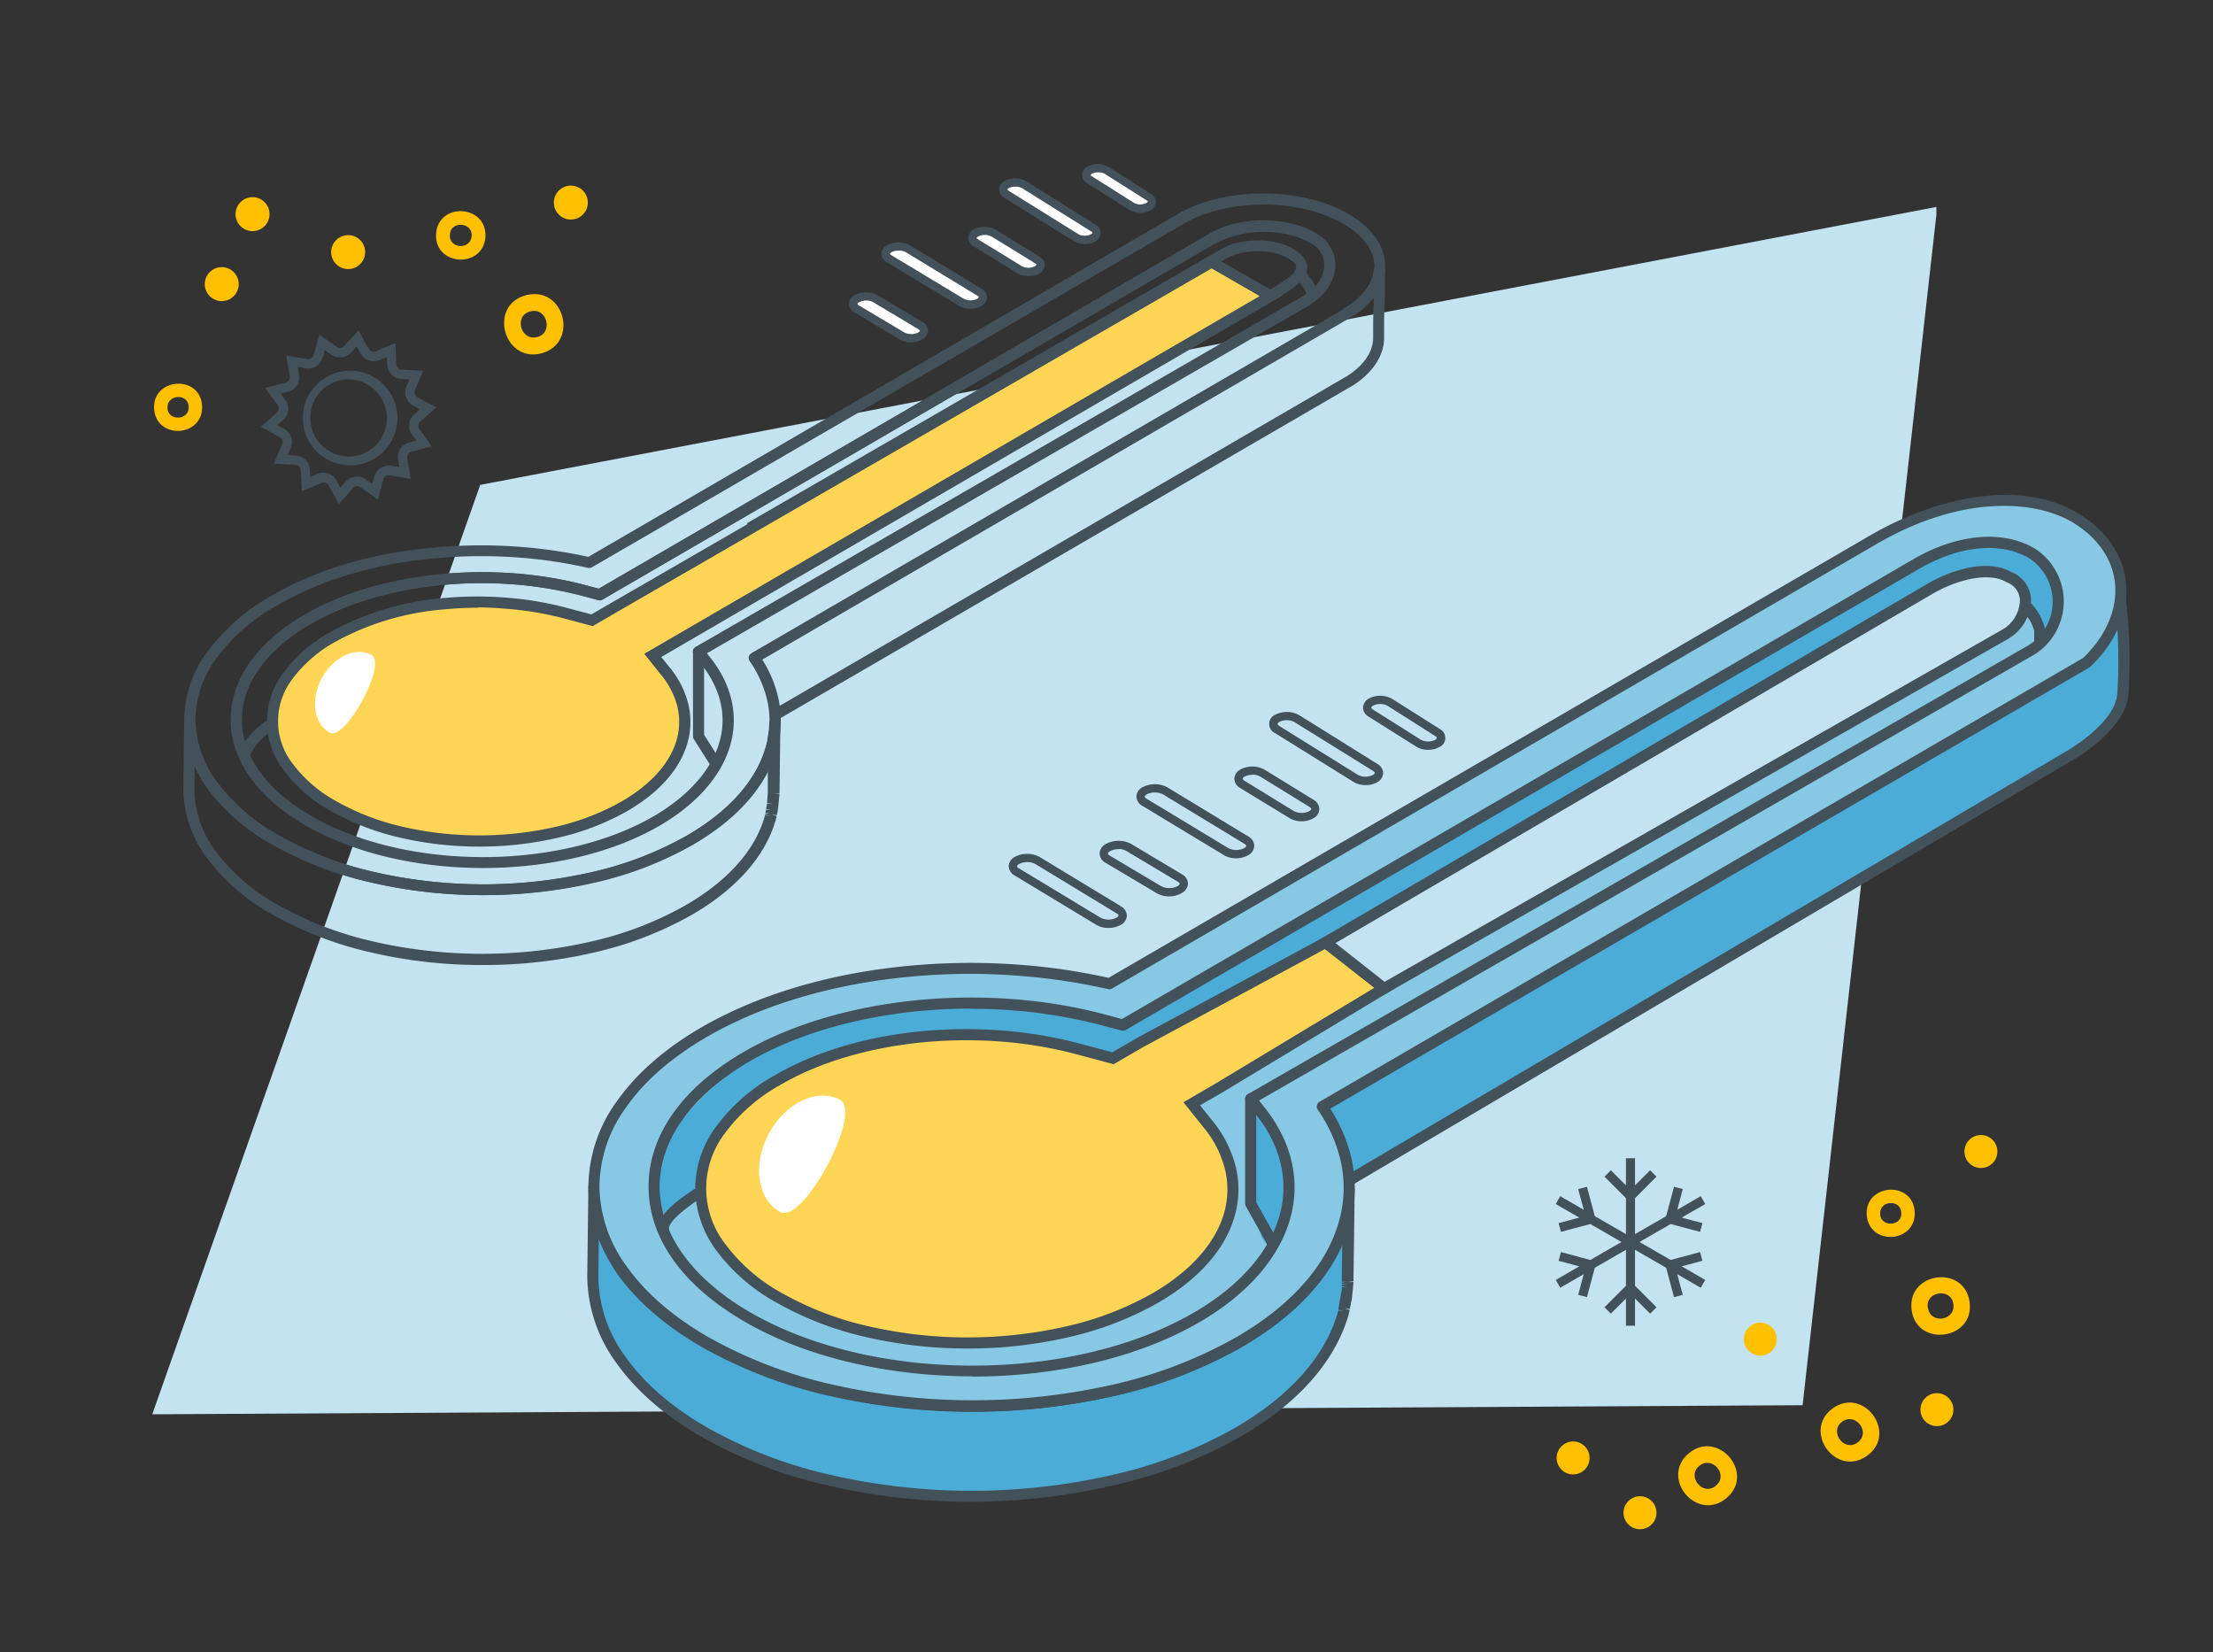 <svg xmlns="http://www.w3.org/2000/svg" viewBox="0 0 400 298.6"><rect x="0" y="0" width="400" height="298.6" fill="#333333" stroke="none"/><defs><style>.cls-1{fill:#c3e3f1;}.cls-2{fill:#ffc000;}.cls-3{fill:#42515a;}.cls-4{fill:#fff;}.cls-5{fill:#ffd555;}.cls-6{fill:#87c8e4;}.cls-7{fill:#4aacd7;}.cls-8{fill:#c3e3f2;}.cls-9{fill:none;}</style></defs><g id="Layer_1" data-name="Layer 1"><polygon class="cls-1" points="27.52 255.6 86.8 87.63 350 37.4 350 38.8 325.82 253.96 27.52 255.6"/><path class="cls-2" d="M97.86,63.86C104.72,62,102,51.58,95.1,53.35S91,65.62,97.86,63.86Zm-2-7.58c3-.83,4.24,3.9,1.22,4.64S92.85,57,95.87,56.28Z"/><path class="cls-2" d="M87.74,42.78c.29-5.82-8.56-6.31-8.92-.49S87.39,48.61,87.74,42.78Zm-6.43-.35c.11-2.56,4.12-2.33,3.94.22S81.14,45,81.31,42.43Z"/><circle class="cls-2" cx="40.08" cy="51.35" r="3.07"/><circle class="cls-2" cx="62.93" cy="45.56" r="3.07"/><circle class="cls-2" cx="45.65" cy="38.7" r="3.07"/><path class="cls-2" d="M356,235.26c-1-6.84-11.43-5.32-10.47,1.53S357,242.11,356,235.26Zm-7.55,1.1c-.48-3,4.23-3.68,4.63-.67S348.88,239.37,348.48,236.36Z"/><circle class="cls-2" cx="350.1" cy="254.76" r="2.98"/><path class="cls-2" d="M331.22,254.56c-5.53,4.14.72,12.59,6.3,8.5S336.8,250.47,331.22,254.56Zm4.54,6.13c-2.41,1.83-5.24-2-2.78-3.76S338.22,258.92,335.76,260.69Z"/><path class="cls-2" d="M305.23,262.66c-5.26,4.48,1.5,12.52,6.82,8.09S310.55,258.23,305.23,262.66Zm4.92,5.84c-2.3,2-5.36-1.66-3-3.58S312.49,266.58,310.15,268.5Z"/><path class="cls-2" d="M337.41,219.57c.41,5.67,9,5.1,8.67-.58S337.06,213.9,337.41,219.57Zm6.25-.41c.2,2.48-3.7,2.74-3.83.25S343.53,216.67,343.66,219.16Z"/><circle class="cls-2" cx="296.43" cy="273.39" r="2.98"/><circle class="cls-2" cx="284.34" cy="263.49" r="2.98"/><circle class="cls-2" cx="318.18" cy="242.02" r="2.98"/><path class="cls-2" d="M27.85,73.9c.41,5.67,9,5.09,8.67-.58S27.5,68.23,27.85,73.9Zm6.25-.42c.2,2.48-3.7,2.74-3.83.26S34,71,34.1,73.48Z"/><circle class="cls-2" cx="103.18" cy="36.61" r="3.07"/><circle class="cls-2" cx="358.05" cy="208.11" r="2.98"/></g><g id="Layer_2" data-name="Layer 2"><path class="cls-3" d="M129,138.4a1,1,0,0,1-.84-.47l-2.74-4.33a1,1,0,0,1-.16-.53V117.79a1,1,0,0,1,2,0v15l2.58,4.08a1,1,0,0,1-.31,1.38A.94.94,0,0,1,129,138.4Z"/><path class="cls-3" d="M237.28,54.34a1,1,0,0,1-1-.83A6.28,6.28,0,0,0,235,51.19a9,9,0,0,1-.9-1.34,1,1,0,1,1,1.78-.9,7.66,7.66,0,0,0,.72,1,7.72,7.72,0,0,1,1.66,3.19,1,1,0,0,1-.82,1.15Z"/><path class="cls-3" d="M44.1,137.44h0a1,1,0,0,1-.91-.6c-4.06-9.26.52-19.14,11.94-25.78,13.3-7.72,33.73-9.85,50.84-5.28l2.26.61L218.9,42.07a1.14,1.14,0,0,1,.47-.13c6-3.07,14-2.38,18.37.13a1,1,0,0,1-1,1.73c-3.89-2.24-11.44-2.83-16.85.13a1,1,0,0,1-.4.12L108.88,108.33a1,1,0,0,1-.76.1l-2.67-.72c-16.63-4.44-36.45-2.39-49.31,5.08-9.8,5.69-14.09,13.51-11.84,21.26a14.07,14.07,0,0,1,3.8-3.74A1,1,0,0,1,49.21,132,11.67,11.67,0,0,0,45,136.84,1,1,0,0,1,44.1,137.44Z"/><line class="cls-4" x1="206.07" y1="36.46" x2="198.47" y2="31.66"/><rect class="cls-3" x="201.52" y="29.56" width="1.5" height="8.99" transform="translate(65.41 186.84) rotate(-57.7)"/><path class="cls-4" d="M207.52,37.38a3.18,3.18,0,0,1-3-.06l-7.62-4.81a1,1,0,0,1,.06-1.78,3.24,3.24,0,0,1,3,.08l7.58,4.8A1,1,0,0,1,207.52,37.38Z"/><path class="cls-3" d="M206.1,38.46a3.73,3.73,0,0,1-1.95-.51l-7.62-4.81a1.78,1.78,0,0,1-.94-1.55,1.83,1.83,0,0,1,1-1.52,4,4,0,0,1,3.77.1L208,35a1.81,1.81,0,0,1,.93,1.54,1.84,1.84,0,0,1-1,1.51h0A3.67,3.67,0,0,1,206.1,38.46Zm-7.69-7.31a2.2,2.2,0,0,0-1,.23c-.22.13-.27.23-.27.25s0,.12.24.24L205,36.68a2.44,2.44,0,0,0,2.2,0h0c.21-.12.26-.23.26-.25s0-.11-.24-.24l-7.57-4.8A2.36,2.36,0,0,0,198.41,31.15Z"/><line class="cls-4" x1="196.09" y1="42.09" x2="183.54" y2="34.27"/><rect class="cls-3" x="189.07" y="30.78" width="1.5" height="14.8" transform="translate(57.01 179.07) rotate(-58.06)"/><path class="cls-4" d="M197.57,43a3.28,3.28,0,0,1-3-.05L182,35.14c-.84-.52-.8-1.33.08-1.81a3.37,3.37,0,0,1,3.09.07l12.52,7.82C198.45,41.73,198.43,42.53,197.57,43Z"/><path class="cls-3" d="M196.1,44.11a3.82,3.82,0,0,1-1.95-.5l-12.6-7.84a1.7,1.7,0,0,1,.12-3.1,4.13,4.13,0,0,1,3.85.1L198,40.59a1.8,1.8,0,0,1,.94,1.55,1.85,1.85,0,0,1-1,1.53h0A3.74,3.74,0,0,1,196.1,44.11ZM183.5,33.74a2.42,2.42,0,0,0-1.11.24.62.62,0,0,0-.3.27s0,.12.26.25l12.59,7.83a2.5,2.5,0,0,0,2.26,0h0c.23-.12.28-.24.28-.26s0-.13-.24-.24L184.72,34A2.37,2.37,0,0,0,183.5,33.74Z"/><line class="cls-4" x1="185.89" y1="47.86" x2="177.99" y2="43.01"/><rect class="cls-3" x="181.19" y="40.8" width="1.5" height="9.27" transform="translate(47.99 176.67) rotate(-58.43)"/><path class="cls-4" d="M187.4,48.79a3.36,3.36,0,0,1-3.1,0l-7.92-4.85c-.84-.52-.81-1.34.08-1.83a3.44,3.44,0,0,1,3.14,0L187.47,47C188.3,47.48,188.27,48.29,187.4,48.79Z"/><path class="cls-3" d="M185.88,49.89a3.75,3.75,0,0,1-2-.5L176,44.54A1.84,1.84,0,0,1,175,43a1.89,1.89,0,0,1,1.08-1.56,4.21,4.21,0,0,1,3.89.07l7.87,4.85a1.81,1.81,0,0,1,1,1.55,1.87,1.87,0,0,1-1,1.56h0A4,4,0,0,1,185.88,49.89ZM178,42.46a2.51,2.51,0,0,0-1.16.26c-.25.14-.31.26-.31.29s0,.12.26.25l7.92,4.85a2.58,2.58,0,0,0,2.33,0h0c.24-.13.29-.25.29-.28s0-.12-.24-.25l-7.88-4.84A2.31,2.31,0,0,0,178,42.46Z"/><line class="cls-4" x1="175.45" y1="53.76" x2="162.39" y2="45.86"/><rect class="cls-3" x="168.17" y="42.18" width="1.5" height="15.26" transform="matrix(0.52, -0.86, 0.86, 0.52, 38.83, 168.51)"/><path class="cls-4" d="M177,54.69a3.42,3.42,0,0,1-3.16,0l-13.09-7.9c-.87-.53-.83-1.36.09-1.86a3.54,3.54,0,0,1,3.23,0l13,7.89C177.91,53.36,177.88,54.18,177,54.69Z"/><path class="cls-3" d="M175.41,55.81a3.9,3.9,0,0,1-2-.49l-13.09-7.91a1.84,1.84,0,0,1-1-1.58,1.91,1.91,0,0,1,1.11-1.58,4.33,4.33,0,0,1,4,.06l13,7.89a1.82,1.82,0,0,1,1,1.56,1.89,1.89,0,0,1-1.08,1.58h0A4,4,0,0,1,175.41,55.81Zm-13-10.52a2.64,2.64,0,0,0-1.22.27c-.26.15-.33.28-.33.31s.07.13.27.26L174.21,54a2.7,2.7,0,0,0,2.4,0h0c.24-.14.32-.27.32-.3s-.05-.13-.25-.25l-13-7.9A2.5,2.5,0,0,0,162.4,45.29Z"/><line class="cls-4" x1="164.75" y1="59.8" x2="156.54" y2="54.9"/><rect class="cls-3" x="159.9" y="52.57" width="1.5" height="9.56" transform="translate(29.12 165.96) rotate(-59.2)"/><path class="cls-4" d="M166.32,60.73a3.57,3.57,0,0,1-3.23,0l-8.24-4.9c-.88-.53-.83-1.37.1-1.89a3.65,3.65,0,0,1,3.27,0l8.19,4.89C167.27,59.38,167.23,60.21,166.32,60.73Z"/><path class="cls-3" d="M164.68,61.87a3.87,3.87,0,0,1-2-.49l-8.24-4.9a1.84,1.84,0,0,1-1-1.57,1.92,1.92,0,0,1,1.12-1.61,4.39,4.39,0,0,1,4,0l8.18,4.89a1.81,1.81,0,0,1,1,1.56,1.91,1.91,0,0,1-1.09,1.61h0A4.18,4.18,0,0,1,164.68,61.87Zm-8.09-7.55a2.77,2.77,0,0,0-1.28.29c-.28.15-.34.29-.34.32s.05.13.27.26l8.23,4.9a2.81,2.81,0,0,0,2.48,0h0c.28-.15.33-.29.33-.32s-.06-.14-.25-.25l-8.19-4.9A2.59,2.59,0,0,0,156.59,54.32Z"/><path class="cls-3" d="M136,96.3l-1-1.73,85.84-49.63c3.35-1.94,9.39-2,12.68-.11,2.52,1.45,3.32,3.13,2.37,5s-5.48,4.36-6.38,4.84l-.95-1.76c2-1.09,5.08-3,5.55-4s0-1.47-1.57-2.37c-2.73-1.57-7.92-1.52-10.69.09Z"/><path class="cls-3" d="M140.94,129.86l-1-1.73L242.75,68.39c.94-.5,5.45-3.11,5.45-7.42,0-2.46,0-4,.07-5.62q0-.75,0-1.59a15.83,15.83,0,0,1-4.54,3.81l-1-1.73c3.46-2,5.45-4.62,5.6-7.36l2,.06c0,3.27,0,5.14-.08,6.85s-.07,3.14-.07,5.58c0,5.45-5.39,8.6-6.47,9.17Z"/><rect class="cls-3" x="127.92" y="87.03" width="123.71" height="1.5" transform="translate(-18.41 107.27) rotate(-30.17)"/><path class="cls-3" d="M87.19,174.4a87.91,87.91,0,0,1-20.13-2.27,65.58,65.58,0,0,1-17.8-6.84,37,37,0,0,1-12-10.42,21,21,0,0,1-4.12-12.09v-.16L33.3,130l2,0v.15a19.1,19.1,0,0,0,3.76,11,35,35,0,0,0,11.35,9.84,63.42,63.42,0,0,0,17.26,6.62,88.25,88.25,0,0,0,39.34,0,62.74,62.74,0,0,0,17.18-6.62c7.55-4.38,12.45-9.89,14.19-15.92l.08-.32.54.08v-.05l-.51-.13.14-.57.38,0V134l-.35-.07.32-2,.08-1.59,2,0-.16,12.63c0,.13,0,.28,0,.43l-1,.09,1,0-.28,2.7c0,.17-.06.29-.08.42l0,.11-.14.61-1-.1,1,.24-.19.72c-1.88,6.55-7.1,12.46-15.1,17.11a65.09,65.09,0,0,1-17.73,6.84A87.88,87.88,0,0,1,87.19,174.4Zm-52-36-.05,4.35a19,19,0,0,0,3.75,10.95,35.14,35.14,0,0,0,11.36,9.84,63.49,63.49,0,0,0,17.26,6.62,88.21,88.21,0,0,0,39.33,0A62.49,62.49,0,0,0,124,163.56c7.55-4.39,12.46-9.89,14.19-15.92l.09-.33,1,.15-1-.25.06-.23,1,.11-1-.22.12-.51,1,.06-1-.18.07-.37.11-.66h1l-1-.12.14-1.78c0-.13,0-.26,0-.39l0-3.86c-2.52,5.15-7.21,9.8-13.76,13.6a64.65,64.65,0,0,1-17.73,6.84,90.3,90.3,0,0,1-40.24,0,65.45,65.45,0,0,1-17.81-6.84,37.17,37.17,0,0,1-12-10.42A24.86,24.86,0,0,1,35.2,138.42Z"/><path class="cls-3" d="M87.35,161.77a88.47,88.47,0,0,1-20.13-2.27,65.45,65.45,0,0,1-17.81-6.84,37.17,37.17,0,0,1-12-10.42,21,21,0,0,1-4.12-12.09,20.79,20.79,0,0,1,4-12.1,36.51,36.51,0,0,1,11.88-10.43C57.07,103,67.05,100,78,99a91.36,91.36,0,0,1,16-.17,87.93,87.93,0,0,1,12.34,1.81l106.62-62c8.45-4.9,22.23-4.91,30.72,0,4.32,2.49,6.7,5.86,6.7,9.5s-2.34,7-6.6,9.44l-106,61.63a21.94,21.94,0,0,1,2.85,6.72,19.09,19.09,0,0,1-.26,9.64c-1.88,6.54-7.1,12.45-15.11,17.1a64.7,64.7,0,0,1-17.72,6.84A88.31,88.31,0,0,1,87.35,161.77ZM87,100.51c-2.94,0-5.88.15-8.8.43-10.69,1-20.39,4-28,8.41a34.63,34.63,0,0,0-11.24,9.84,18.81,18.81,0,0,0-3.63,10.95,19.1,19.1,0,0,0,3.76,11,35,35,0,0,0,11.35,9.84,63.42,63.42,0,0,0,17.26,6.62,88.25,88.25,0,0,0,39.34,0,62.74,62.74,0,0,0,17.18-6.62c7.55-4.38,12.45-9.89,14.19-15.92a17,17,0,0,0,.23-8.64,20.51,20.51,0,0,0-3.14-6.94,1,1,0,0,1,.32-1.43l107-62.16c3.62-2.1,5.62-4.84,5.61-7.71s-2-5.65-5.7-7.77c-7.94-4.59-20.82-4.58-28.71,0L107,102.52a1,1,0,0,1-.73.11,84.56,84.56,0,0,0-12.43-1.86C91.57,100.6,89.29,100.51,87,100.51Zm.31,56.36c-11.57,0-23.16-2.55-32-7.65s-13.6-11.86-13.61-19.14,4.75-14,13.4-19c13.3-7.72,33.73-9.85,50.84-5.28l2.26.61L218.9,42.07c5.18-3,13.63-3,18.84,0a6.6,6.6,0,0,1,3.63,5.78c0,2.82-1.86,5.66-4.87,7.41h0L127.77,118.07l.51.64c3.59,4.47,5,9.46,4.08,14.43-1.14,6.11-5.8,11.82-13.13,16.08C110.45,154.32,98.9,156.87,87.33,156.87Zm-.21-51.48c-11.41,0-22.65,2.56-31,7.4-8,4.66-12.41,10.79-12.4,17.29s4.49,12.72,12.61,17.41c17.12,9.88,44.88,9.88,61.89,0,6.81-4,11.13-9.19,12.16-14.72.82-4.38-.45-8.81-3.67-12.81l-1.24-1.54a1,1,0,0,1-.2-.82,1,1,0,0,1,.48-.68L235.5,53.53c2.39-1.39,3.87-3.56,3.87-5.68a4.62,4.62,0,0,0-2.63-4c-4.66-2.7-12.21-2.69-16.83,0l-111,64.53a1,1,0,0,1-.76.1l-2.67-.72A71.79,71.79,0,0,0,87.12,105.39ZM236,54.4h0Z"/><path class="cls-5" d="M229.68,53.5,121.84,116.23,118,118.46l2.29,2.85a15.6,15.6,0,0,1,3.14,6.24,12.71,12.71,0,0,1-.17,6.45c-1.27,4.42-4.84,8.44-10.32,11.63a44.89,44.89,0,0,1-12.3,4.74,63,63,0,0,1-28,0,45.36,45.36,0,0,1-12.35-4.74A25.42,25.42,0,0,1,52,138.49a14.14,14.14,0,0,1-2.77-8.12,14,14,0,0,1,2.68-8.13,25.07,25.07,0,0,1,8.15-7.13,49.82,49.82,0,0,1,20-6A64.74,64.74,0,0,1,91.27,109a59,59,0,0,1,10.78,1.8l4.93,1.32,3.83-2.23L219,47.4Z"/><path class="cls-3" d="M86.64,153a62.9,62.9,0,0,1-14.26-1.6,46.77,46.77,0,0,1-12.62-4.85,26.36,26.36,0,0,1-8.54-7.43,14.46,14.46,0,0,1-.1-17.4,26.08,26.08,0,0,1,8.47-7.43A50.75,50.75,0,0,1,80,108.1,65.71,65.71,0,0,1,91.35,108a60.14,60.14,0,0,1,11,1.83l4.53,1.21,3.46-2L219,46.24l12.68,7.25L119.52,118.74l1.57,1.94a16.74,16.74,0,0,1,3.34,6.64,13.81,13.81,0,0,1-.19,7c-1.34,4.67-5.07,8.89-10.78,12.21a45.78,45.78,0,0,1-12.57,4.86A62.62,62.62,0,0,1,86.64,153Zm-.24-43.17c-2.06,0-4.12.11-6.17.31A48.73,48.73,0,0,0,60.59,116a24.2,24.2,0,0,0-7.83,6.84,12.49,12.49,0,0,0,.09,15.11,24.42,24.42,0,0,0,7.91,6.84,44.56,44.56,0,0,0,12.08,4.64,62.16,62.16,0,0,0,27.59,0,44,44,0,0,0,12-4.63c5.25-3.06,8.66-6.88,9.86-11.05a11.77,11.77,0,0,0,.16-6,14.75,14.75,0,0,0-3-5.84l-3-3.75L227.68,53.51l-8.68-5L111.31,110.73l-4.18,2.43-5.34-1.43A58,58,0,0,0,91.2,110C89.6,109.85,88,109.78,86.4,109.78Z"/><path class="cls-6" d="M374.3,109.76c-14.23-44.58-135.67,64.82-168,71.9-17,6.83-48.41-13.24-59.87,4.48-8.9-.4-18.7,1.14-21.26,10.83-35.08,31.33,18.12,46.64,43.47,53.08,22.12,3.39,46-6.51,62.64-20.73,14.23-12.68-7.47-30,10.84-37.88A763.6,763.6,0,0,1,319.5,146C338.82,138,364.58,127.21,374.3,109.76Z"/><path class="cls-7" d="M360,98.28c-9.45-.5-16.25,6.25-24.34,10.54q-28.22,14.94-55.89,30.88c-18.54,10.67-36.72,21.92-55.07,32.91-8.28,5-17.25,9.9-27.1,10.53S178,181,168,181.74c-10.41.8-20.94,3.31-30.17,8.3-9.57,5.18-16,13.67-22.5,22.14-3.9,5.11,4.78,10.1,8.64,5,5.25-6.87,10.52-13.81,18.18-18.14s16.4-6.51,25-7.28c9.16-.83,17.86,1.08,26.95,1.37,8.16.25,16-2,23.35-5.33,16.27-7.28,31.2-18.24,46.51-27.31q24.56-14.56,49.55-28.35,13.56-7.48,27.23-14.74c4.73-2.51,9.48-5.15,14.71-6.47,2.44-.61,12.94-2,12.61,2.42-.47,6.42,8.31,6.33,8.78-.06C377.38,105.15,367.15,98.66,360,98.28Z"/><path class="cls-7" d="M237.39,220a41.8,41.8,0,0,1-1.19-16.47c.35-2.7-2.54-5-5-5-3,0-4.66,2.33-5,5a49.25,49.25,0,0,0,1.55,19.13C229.41,228.86,239.06,226.23,237.39,220Z"/><line class="cls-8" x1="258.1" y1="133.34" x2="249.51" y2="127.91"/><rect class="cls-3" x="253.05" y="125.54" width="1.5" height="10.16" transform="translate(7.76 275.34) rotate(-57.7)"/><path class="cls-8" d="M259.74,134.38a3.61,3.61,0,0,1-3.35-.07l-8.62-5.44a1.07,1.07,0,0,1,.07-2,3.68,3.68,0,0,1,3.4.09l8.56,5.43A1.07,1.07,0,0,1,259.74,134.38Z"/><path class="cls-3" d="M258.13,135.51a4,4,0,0,1-2.14-.57l-8.62-5.43a1.94,1.94,0,0,1-1-1.68,2,2,0,0,1,1.13-1.63,4.44,4.44,0,0,1,4.16.12l8.57,5.42a1.81,1.81,0,0,1-.1,3.29h0A4.06,4.06,0,0,1,258.13,135.51Zm-8.68-8.27a2.55,2.55,0,0,0-1.24.28c-.25.13-.36.27-.36.35s.1.23.32.37l8.62,5.43a2.86,2.86,0,0,0,2.58.06h0c.23-.14.34-.28.34-.36s-.09-.22-.31-.36l-8.56-5.43A2.7,2.7,0,0,0,249.45,127.24Z"/><line class="cls-8" x1="246.83" y1="139.71" x2="232.63" y2="130.86"/><rect class="cls-3" x="238.98" y="126.92" width="1.5" height="16.73" transform="translate(-1.89 267.16) rotate(-58.06)"/><path class="cls-8" d="M248.5,140.75a3.71,3.71,0,0,1-3.43-.05l-14.23-8.86c-1-.59-.91-1.5.09-2a3.77,3.77,0,0,1,3.49.08l14.15,8.84A1.08,1.08,0,0,1,248.5,140.75Z"/><path class="cls-3" d="M246.84,141.89a4.19,4.19,0,0,1-2.16-.56l-14.24-8.85a1.82,1.82,0,0,1,.13-3.34,4.59,4.59,0,0,1,4.25.1L249,138.09a1.93,1.93,0,0,1,1,1.66,2,2,0,0,1-1.12,1.65A4.18,4.18,0,0,1,246.84,141.89Zm-14.25-11.73a2.8,2.8,0,0,0-1.3.29c-.26.14-.38.3-.38.38s.09.23.33.38l14.23,8.85a3,3,0,0,0,2.66,0h0c.25-.14.36-.29.36-.38s-.09-.22-.32-.36L234,130.52A2.71,2.71,0,0,0,232.59,130.16Z"/><line class="cls-8" x1="235.29" y1="146.22" x2="226.37" y2="140.74"/><rect class="cls-3" x="230.08" y="138.24" width="1.5" height="10.48" transform="translate(-12.25 265.06) rotate(-58.44)"/><path class="cls-8" d="M237,147.27a3.82,3.82,0,0,1-3.5,0l-8.95-5.49c-1-.59-.92-1.52.09-2.07a3.88,3.88,0,0,1,3.54,0l8.9,5.48C238,145.79,238,146.71,237,147.27Z"/><path class="cls-3" d="M235.28,148.43a4.2,4.2,0,0,1-2.17-.56l-9-5.48a2,2,0,0,1-1-1.69,2,2,0,0,1,1.17-1.68,4.61,4.61,0,0,1,4.29.08l8.9,5.47a2,2,0,0,1,1,1.67,2,2,0,0,1-1.14,1.68h0A4.31,4.31,0,0,1,235.28,148.43Zm-8.92-8.4a3,3,0,0,0-1.36.3c-.27.15-.39.32-.39.41s.1.23.33.37l8.95,5.49a3.1,3.1,0,0,0,2.74,0c.26-.15.38-.31.38-.4s-.1-.23-.32-.37l-8.9-5.48A2.8,2.8,0,0,0,226.36,140Z"/><line class="cls-8" x1="223.49" y1="152.89" x2="208.73" y2="143.96"/><rect class="cls-3" x="215.36" y="139.8" width="1.5" height="17.25" transform="matrix(0.52, -0.86, 0.86, 0.52, -22.78, 256.43)"/><path class="cls-8" d="M225.23,153.94a3.93,3.93,0,0,1-3.58,0L206.85,145c-1-.59-.93-1.54.11-2.11a4.08,4.08,0,0,1,3.65.05l14.71,8.93C226.27,152.44,226.23,153.37,225.23,153.94Z"/><path class="cls-3" d="M223.44,155.12a4.36,4.36,0,0,1-2.18-.55l-14.79-8.94a2,2,0,0,1-1.07-1.7,2,2,0,0,1,1.2-1.7,4.81,4.81,0,0,1,4.4.06l14.71,8.93a2,2,0,0,1,1,1.67,2.08,2.08,0,0,1-1.16,1.71h0A4.57,4.57,0,0,1,223.44,155.12Zm-14.69-11.9a3.11,3.11,0,0,0-1.43.32c-.29.16-.42.33-.42.43s.1.23.34.38l14.8,8.94a3.21,3.21,0,0,0,2.82,0h0c.27-.16.4-.32.4-.42s-.1-.23-.33-.37l-14.71-8.93A3,3,0,0,0,208.75,143.22Z"/><line class="cls-8" x1="200.41" y1="165.48" x2="185.66" y2="156.55"/><rect class="cls-3" x="192.28" y="152.39" width="1.5" height="17.25" transform="translate(-44.67 242.77) rotate(-58.81)"/><path class="cls-8" d="M202.15,166.53a3.88,3.88,0,0,1-3.57,0l-14.8-8.93c-1-.6-.94-1.54.1-2.11a4,4,0,0,1,3.65.05l14.71,8.92C203.2,165,203.16,166,202.15,166.53Z"/><path class="cls-3" d="M200.36,167.7a4.29,4.29,0,0,1-2.17-.54l-14.8-8.94a2,2,0,0,1-1.07-1.7,2.06,2.06,0,0,1,1.2-1.71,4.81,4.81,0,0,1,4.4.07l14.71,8.92a2,2,0,0,1,1.05,1.68,2,2,0,0,1-1.16,1.7h0A4.42,4.42,0,0,1,200.36,167.7Zm-14.69-11.89a3.11,3.11,0,0,0-1.43.32c-.29.16-.42.33-.42.43s.1.23.34.37l14.8,8.94a3.21,3.21,0,0,0,2.82,0h0c.27-.16.4-.33.4-.43s-.1-.22-.33-.36l-14.71-8.93A3,3,0,0,0,185.67,155.81Z"/><line class="cls-8" x1="211.4" y1="159.72" x2="202.12" y2="154.18"/><rect class="cls-3" x="206.01" y="151.55" width="1.5" height="10.81" transform="translate(-33.93 254.17) rotate(-59.2)"/><path class="cls-8" d="M213.17,160.77a4,4,0,0,1-3.65,0l-9.31-5.54c-1-.59-.94-1.55.11-2.13a4.12,4.12,0,0,1,3.7,0l9.25,5.53C214.25,159.24,214.21,160.19,213.17,160.77Z"/><path class="cls-3" d="M211.32,162a4.32,4.32,0,0,1-2.18-.54l-9.31-5.53a2,2,0,0,1-1.08-1.7,2.09,2.09,0,0,1,1.21-1.74,4.88,4.88,0,0,1,4.45,0l9.25,5.53a2,2,0,0,1,1.07,1.67,2.1,2.1,0,0,1-1.19,1.74h0A4.64,4.64,0,0,1,211.32,162Zm-9.15-8.53a3.15,3.15,0,0,0-1.49.34c-.29.16-.43.35-.43.45s.1.23.35.38l9.31,5.53a3.26,3.26,0,0,0,2.89,0h0c.29-.16.43-.34.43-.44s-.11-.24-.34-.38l-9.25-5.53A3.07,3.07,0,0,0,202.17,153.43Z"/><path class="cls-1" d="M366.94,112.09a3.9,3.9,0,0,0,.29-.28A3.9,3.9,0,0,1,366.94,112.09Z"/><path class="cls-3" d="M367.6,112.84l-1.32-1.5.16-.15.08-.09,1.42,1.42C367.78,112.67,367.7,112.76,367.6,112.84Z"/><path class="cls-1" d="M367.72,111.25a2.09,2.09,0,0,1-.23.29A2.09,2.09,0,0,0,367.72,111.25Z"/><path class="cls-3" d="M368.24,112.2l-1.49-1.32.12-.16.06-.08.79.61.74.68A2,2,0,0,1,368.24,112.2Z"/><path class="cls-3" d="M231.29,227.87h-.12a1,1,0,0,1-.75-.5L225.19,218a1,1,0,0,1-.13-.49V198.61a1,1,0,0,1,1.78-.62l1.59,2c7.43,9.24,12.82,17.69,3.59,27.57A1,1,0,0,1,231.29,227.87Zm-4.23-10.58,4.42,7.86c6.27-7.48,3.53-13.75-4.42-23.69Z"/><path class="cls-7" d="M239,200l-.21,16.31L374,136.66s9.44-5.25,9.76-11.39A93.35,93.35,0,0,0,383,106.4"/><path class="cls-3" d="M238.8,217.31a1,1,0,0,1-.5-.14,1,1,0,0,1-.5-.88L238,200a1,1,0,0,1,1-1h0a1,1,0,0,1,1,1l-.18,14.52L373.44,135.8c.11-.07,9-5.07,9.27-10.58a92.89,92.89,0,0,0-.7-18.7,1,1,0,0,1,2-.25,94.28,94.28,0,0,1,.72,19c-.34,6.62-9.87,12-10.27,12.21L239.31,217.17A1,1,0,0,1,238.8,217.31Z"/><path class="cls-7" d="M243.86,214.75v.69c0,.11,0,.2,0,.3a.81.81,0,0,1,0,.16c0,.12,0,.24,0,.36v.09l0,.45v.12c0,.12,0,.23,0,.33s0,.12,0,.17,0,.19,0,.3l0,.16c0,.1,0,.2,0,.31l0,.14-.06.4v.05l-.09.45a.68.68,0,0,0,0,.14,3,3,0,0,0-.07.32,1.24,1.24,0,0,1,0,.16c0,.09,0,.19-.07.29a.75.75,0,0,1,0,.16c0,.1,0,.21-.07.31a1,1,0,0,0,0,.14l-.12.45c-2.33,8.11-8.87,15.48-18.91,21.32a82.35,82.35,0,0,1-22.53,8.68,115.58,115.58,0,0,1-51.37,0,83.3,83.3,0,0,1-22.63-8.68c-6.53-3.78-11.6-8.18-15.07-13.09a25.82,25.82,0,0,1-5.08-14.87v-.2l-.2,16.3v.2a25.85,25.85,0,0,0,5.08,14.88c3.46,4.91,8.53,9.3,15.07,13.08a83.3,83.3,0,0,0,22.63,8.68,115.15,115.15,0,0,0,51.36,0,82.54,82.54,0,0,0,22.54-8.68c10-5.84,16.57-13.21,18.9-21.31.05-.16.09-.31.13-.45l0-.15c0-.1.06-.2.08-.3a1,1,0,0,0,0-.17c0-.09.05-.19.07-.29a.94.94,0,0,1,0-.16l.06-.31,0-.11v0l.09-.44V235c0-.14,0-.27.07-.4a.77.77,0,0,0,0-.15c0-.11,0-.2.05-.3s0-.12,0-.17,0-.2,0-.3,0-.11,0-.16l0-.33v-.12c0-.15,0-.3,0-.45v-.1c0-.12,0-.23,0-.36a.76.76,0,0,1,0-.15c0-.1,0-.2,0-.3v-.15c0-.18,0-.36,0-.54Z"/><path class="cls-3" d="M175.62,271.4a113.4,113.4,0,0,1-25.92-2.92,83.87,83.87,0,0,1-22.9-8.8c-6.67-3.84-11.84-8.34-15.39-13.36a26.84,26.84,0,0,1-5.26-15.45v-.21l.2-16.31h2v.2a24.88,24.88,0,0,0,4.9,14.3c3.37,4.78,8.34,9.08,14.75,12.79a82.42,82.42,0,0,0,22.36,8.58,114.71,114.71,0,0,0,50.91,0,81.6,81.6,0,0,0,22.26-8.58c9.81-5.7,16.19-12.87,18.44-20.73l.44-1.76.4,0v-.08l-.38-.07c0-.15.06-.29.08-.43l.34-2.9h0l0-.44h0v-.53l2,0c0,.12,0,.24,0,.36l-.2,15.95c0,.18,0,.36,0,.55l-1,.13,1,0-.29,3-.38,1.88-1-.07,1,.24-.24.92c-2.41,8.37-9.11,15.95-19.37,21.91a83,83,0,0,1-22.81,8.8A113.29,113.29,0,0,1,175.62,271.4Zm-67.39-47.51-.08,7a24.74,24.74,0,0,0,4.9,14.3c3.37,4.79,8.34,9.09,14.75,12.79a82.1,82.1,0,0,0,22.36,8.58,114.28,114.28,0,0,0,50.9,0A81,81,0,0,0,223.32,258c9.81-5.7,16.19-12.87,18.45-20.72l.12-.44,1,.12-1-.25.64-3.65,0-.43,1-.08-1-.07,0-.28,1-.1-1-.05v-.28l1-.12-1,0c0-.18,0-.35,0-.52l.08-6.36c-3.05,7.09-9.28,13.49-18.21,18.68a83.36,83.36,0,0,1-22.8,8.79,116.46,116.46,0,0,1-51.83,0,84.31,84.31,0,0,1-22.9-8.79c-6.67-3.85-11.84-8.35-15.39-13.37A31.41,31.41,0,0,1,108.23,223.89Z"/><polygon class="cls-3" points="369.68 115.73 367.68 115.73 369.68 115.63 369.68 115.73"/><polygon class="cls-3" points="369.68 115.75 367.68 115.75 367.69 115.75 367.68 115.75 369.68 115.73 369.68 115.75"/><path class="cls-3" d="M368.68,122.93h0a1,1,0,0,1-1-1v-4.49c0-1.65,0-2.72,0-3.41h0a8.43,8.43,0,0,0-1.82-3.42,1,1,0,0,1,.06-1.41,1,1,0,0,1,1.42.06,10.45,10.45,0,0,1,2.26,4.22.9.9,0,0,1,0,.28v8.16A1,1,0,0,1,368.68,122.93Z"/><path class="cls-3" d="M120,223.69a1,1,0,0,1-.94-.67c-1-2.72,2.62-5.57,6.26-8a1,1,0,1,1,1.11,1.66c-5.28,3.52-5.7,5.06-5.49,5.67a1,1,0,0,1-.6,1.28A1,1,0,0,1,120,223.69Z"/><path class="cls-6" d="M367.29,117.42,226.06,198.61l1.6,2c10.11,12.6,5.56,27.65-11.33,37.47-22.31,13-58.73,13-81.18,0s-22.58-34.06-.27-47c16.89-9.82,42.87-12.5,64.65-6.69l3.44.92L346.3,102c6.33-3.68,14.54-5.68,20.91-2s6.41,13.74.08,17.43m7.57-24c-10.63-6.14-25.7-2-36.26,4.1L200.53,177.78a110.45,110.45,0,0,0-16.24-2.42,117.4,117.4,0,0,0-20.37.22c-14,1.37-26.69,5.18-36.73,11-6.5,3.78-11.52,8.17-14.93,13.08a25.56,25.56,0,0,0-4.91,14.88,25.82,25.82,0,0,0,5.08,14.87c3.47,4.91,8.54,9.31,15.07,13.09a83.3,83.3,0,0,0,22.63,8.68,115.58,115.58,0,0,0,51.37,0A82.35,82.35,0,0,0,224,242.52c10-5.84,16.58-13.21,18.91-21.32a23.37,23.37,0,0,0,.32-11.8A27.74,27.74,0,0,0,239,200l138.07-80.24c8.92-8.36,8.41-20.18-2.22-26.31"/><path class="cls-3" d="M175.83,255.09a113.55,113.55,0,0,1-25.93-2.92,84.31,84.31,0,0,1-22.9-8.79c-6.67-3.85-11.84-8.35-15.39-13.37a26.83,26.83,0,0,1-5.26-15.44,26.55,26.55,0,0,1,5.09-15.46c3.49-5,8.62-9.52,15.24-13.38,10.17-5.9,23-9.76,37.14-11.14a118.52,118.52,0,0,1,20.55-.23,111.74,111.74,0,0,1,16,2.36l137.74-80c10.69-6.21,26.09-10.55,37.26-4.1,5.14,3,8.29,7.4,8.88,12.47.62,5.38-1.74,11-6.47,15.44a1.33,1.33,0,0,1-.19.14l-137.15,79.7a28.35,28.35,0,0,1,3.8,8.84,24.35,24.35,0,0,1-.33,12.31c-2.41,8.36-9.1,15.93-19.37,21.9a83.36,83.36,0,0,1-22.8,8.79A113.16,113.16,0,0,1,175.83,255.09ZM175.4,176c-3.81,0-7.61.19-11.38.56-13.85,1.35-26.41,5.12-36.33,10.88-6.37,3.71-11.28,8-14.6,12.79a24.6,24.6,0,0,0-4.74,14.3,24.89,24.89,0,0,0,4.9,14.31c3.37,4.78,8.34,9.08,14.75,12.79a82.55,82.55,0,0,0,22.36,8.58,114.71,114.71,0,0,0,50.91,0,81.6,81.6,0,0,0,22.26-8.58c9.81-5.7,16.19-12.87,18.44-20.73a22.17,22.17,0,0,0,.31-11.29,26.7,26.7,0,0,0-4.1-9.06,1,1,0,0,1-.15-.79,1,1,0,0,1,.47-.64l138-80.19c4.21-4,6.31-9,5.77-13.67-.51-4.43-3.31-8.33-7.89-11-6.53-3.77-19.67-5-35.26,4.1L201,178.65a1,1,0,0,1-.73.11,109.75,109.75,0,0,0-16.09-2.41C181.29,176.13,178.34,176,175.4,176Zm201.68-56.26h0Zm-201.29,129c-14.88,0-29.78-3.28-41.14-9.85s-17.41-15.16-17.42-24.45,6.08-17.86,17.15-24.3c17.1-9.94,43.39-12.67,65.41-6.78l3,.81,143-83.08c7.93-4.61,16.12-5.36,21.92-2a11.34,11.34,0,0,1,.08,19.16h0L227.57,198.9l.87,1.08c4.58,5.7,6.38,12.06,5.2,18.39-1.45,7.81-7.42,15.11-16.8,20.56C205.54,245.5,190.68,248.78,175.79,248.78Zm-.26-66.46c-14.78,0-29.35,3.32-40.14,9.59C125,198,119.21,206,119.23,214.47s5.84,16.63,16.42,22.73c22.18,12.81,58.15,12.81,80.18,0,8.87-5.15,14.5-12,15.84-19.2,1.07-5.73-.59-11.53-4.79-16.77l-1.6-2a1,1,0,0,1-.2-.81,1,1,0,0,1,.48-.68l141.23-81.2a9.34,9.34,0,0,0-.08-15.69c-5.17-3-12.62-2.25-19.91,2l-143.33,83.3a1,1,0,0,1-.76.1l-3.44-.92A92.58,92.58,0,0,0,175.53,182.32Zm191.76-64.9h0Z"/><path class="cls-5" d="M250.17,178.61l-29.82,18-4.94,2.87,3,3.67a20.22,20.22,0,0,1,4.06,8.06,16.46,16.46,0,0,1-.22,8.33c-1.64,5.71-6.25,10.9-13.33,15A58,58,0,0,1,193,240.67a81.36,81.36,0,0,1-36.21,0,58.32,58.32,0,0,1-15.94-6.12,32.79,32.79,0,0,1-10.62-9.21,17.39,17.39,0,0,1-.12-21,32.36,32.36,0,0,1,10.52-9.21c7.07-4.11,16-6.8,25.87-7.77a83.17,83.17,0,0,1,14.38-.15,75.51,75.51,0,0,1,13.91,2.32l6.37,1.7,4.94-2.87,33.49-18.06Z"/><path class="cls-3" d="M174.92,243.71a80.57,80.57,0,0,1-18.35-2.06,59.6,59.6,0,0,1-16.21-6.23,34,34,0,0,1-10.94-9.5,19.21,19.21,0,0,1-3.76-11.06,19,19,0,0,1,3.64-11.07,33.2,33.2,0,0,1,10.83-9.5c7.2-4.19,16.29-6.92,26.28-7.9a84.17,84.17,0,0,1,14.55-.16,77.59,77.59,0,0,1,14.1,2.35l6,1.6,4.57-2.66,34.11-18.39,12.22,9.59-31.06,18.74-4,2.3,2.23,2.77a21.32,21.32,0,0,1,4.26,8.45,17.44,17.44,0,0,1-.24,8.84c-1.71,6-6.48,11.35-13.78,15.6a59.44,59.44,0,0,1-16.15,6.23A80.25,80.25,0,0,1,174.92,243.71ZM174.6,188c-2.67,0-5.34.13-8,.39-9.71,1-18.52,3.59-25.47,7.64a31.15,31.15,0,0,0-10.2,8.91,16.39,16.39,0,0,0,.12,19.83,31.82,31.82,0,0,0,10.3,8.93,57.51,57.51,0,0,0,15.67,6,80.49,80.49,0,0,0,35.75,0,57.28,57.28,0,0,0,15.6-6c6.85-4,11.3-9,12.87-14.43a15.51,15.51,0,0,0,.21-7.83,19.33,19.33,0,0,0-3.87-7.65l-3.68-4.58,5.94-3.46,28.57-17.23-8.92-7-32.92,17.75-5.27,3.06-6.76-1.8a74.66,74.66,0,0,0-13.74-2.3C178.75,188.07,176.67,188,174.6,188Z"/><path class="cls-8" d="M363.07,104.27c4.93,2.13,3.24,8.1-.66,10.36l-112.24,64-10.57-8.29,109.31-64c3.89-2.26,10.23-4.36,14.16-2.09"/><path class="cls-3" d="M250.09,179.82l-12.26-9.62L348.4,105.5c4.31-2.51,10.84-4.56,15.12-2.13a5.57,5.57,0,0,1,3.58,4.88,8.27,8.27,0,0,1-4.19,7.24Zm-8.71-9.38,8.88,7,111.66-63.65a6.29,6.29,0,0,0,3.18-5.39,3.63,3.63,0,0,0-2.43-3.19l-.1-.05c-3.3-1.9-9.13-.24-13.16,2.1Z"/><path class="cls-4" d="M141.06,219.05c-4.15-2.2-5.1-8.53-2.11-14.14s8.76-8.35,12.91-6.14S145.2,221.26,141.06,219.05Z"/><path class="cls-4" d="M59.6,132.41c-2.87-1.53-3.53-5.92-1.46-9.8s6.08-5.8,9-4.26S62.48,133.94,59.6,132.41Z"/><circle class="cls-9" cx="294.71" cy="224.46" r="19.29"/><polygon class="cls-3" points="307.41 216.18 303.16 218.64 304.16 214.9 302.58 214.48 301.16 219.79 295.53 223.04 295.53 216.54 299.41 212.65 298.26 211.5 295.53 214.23 295.53 209.32 293.89 209.32 293.89 214.23 291.16 211.5 290.01 212.65 293.89 216.54 293.89 223.04 288.26 219.79 286.84 214.48 285.26 214.9 286.26 218.64 282.01 216.18 281.2 217.6 285.45 220.05 281.71 221.05 282.14 222.63 287.45 221.21 293.08 224.46 287.45 227.71 282.14 226.28 281.71 227.86 285.45 228.86 281.2 231.32 282.01 232.73 286.26 230.28 285.26 234.01 286.84 234.43 288.26 229.12 293.89 225.87 293.89 232.37 290.01 236.26 291.16 237.41 293.89 234.68 293.89 239.59 295.53 239.59 295.53 234.68 298.26 237.41 299.41 236.26 295.53 232.37 295.53 225.87 301.16 229.12 302.58 234.43 304.16 234.01 303.16 230.28 307.41 232.73 308.22 231.32 303.97 228.86 307.71 227.86 307.29 226.28 301.97 227.71 296.34 224.46 301.97 221.21 307.29 222.63 307.71 221.05 303.97 220.05 308.22 217.6 307.41 216.18"/><circle class="cls-9" cx="63" cy="75.4" r="20"/><path class="cls-9" d="M72.49,70l.5-1.27-1.31-.07a2.54,2.54,0,0,1-2.33-2.47l-.07-1.38-1.21.54A2.4,2.4,0,0,1,65,64.24L64.32,63l-.87,1.05a2.37,2.37,0,0,1-3.28.39l-1.07-.81L58.74,65A2.45,2.45,0,0,1,56,66.83l-1.3-.24L54.88,68a2.61,2.61,0,0,1-1.76,3l-1.26.38.76,1.11a2.72,2.72,0,0,1-.37,3.48l-1,.91,1.14.66a2.68,2.68,0,0,1,1.09,3.3L53,82l1.31.07a2.53,2.53,0,0,1,2.33,2.47L56.72,86l1.22-.54a2.3,2.3,0,0,1,1-.21A2.43,2.43,0,0,1,61,86.56l.64,1.22.87-1a2.37,2.37,0,0,1,3.28-.39l1.07.81.36-1.34A2.45,2.45,0,0,1,70.05,84l1.3.23-.23-1.35a2.6,2.6,0,0,1,1.76-3l1.26-.38-.76-1.12a2.72,2.72,0,0,1,.37-3.48l1-.91-1.14-.66A2.68,2.68,0,0,1,72.49,70ZM68.91,81.85A8.07,8.07,0,0,1,63,84.46h0a8.67,8.67,0,0,1-8.37-8.92,9.19,9.19,0,0,1,2.45-6.31A8.07,8.07,0,0,1,63,66.62h0a8.66,8.66,0,0,1,8.36,8.92A9.19,9.19,0,0,1,68.91,81.85Z"/><path class="cls-9" d="M63,68.26h0a6.59,6.59,0,0,0-4.83,2.13,7.49,7.49,0,0,0-2,5.15A7.07,7.07,0,0,0,63,82.82h0a6.58,6.58,0,0,0,4.82-2.13,7.49,7.49,0,0,0,2-5.15A7.07,7.07,0,0,0,63,68.26Z"/><path class="cls-9" d="M77.4,73.68,74.31,71.9a1,1,0,0,1-.41-1.22l1.37-3.43-3.51-.19a1,1,0,0,1-.88-.91l-.18-3.71-3.22,1.43a.9.9,0,0,1-1.18-.43L64.62,60.2,62.3,63a.9.9,0,0,1-1.24.14L58.22,61l-1,3.56a.92.92,0,0,1-1,.69l-3.45-.63.6,3.65a1,1,0,0,1-.65,1.1l-3.39,1,2,3a1,1,0,0,1-.13,1.29L48.6,77.11l3.09,1.78a1,1,0,0,1,.41,1.22l-1.37,3.43,3.51.19a1,1,0,0,1,.88.92l.18,3.7,3.22-1.43a.91.91,0,0,1,1.18.43l1.68,3.25,2.32-2.77a.9.9,0,0,1,1.24-.15l2.84,2.16,1-3.57a.92.92,0,0,1,1.05-.69l3.45.64-.6-3.66a1,1,0,0,1,.65-1.1l3.39-1-2.05-3a1,1,0,0,1,.13-1.28Zm-3.65,1.23a2.72,2.72,0,0,0-.37,3.48l.76,1.12-1.26.38a2.6,2.6,0,0,0-1.76,3l.23,1.35L70.05,84a2.45,2.45,0,0,0-2.79,1.85l-.36,1.34-1.07-.81a2.37,2.37,0,0,0-3.28.39l-.87,1L61,86.56a2.43,2.43,0,0,0-2.15-1.36,2.3,2.3,0,0,0-1,.21L56.72,86l-.07-1.39a2.53,2.53,0,0,0-2.33-2.47L53,82l.5-1.27a2.68,2.68,0,0,0-1.09-3.3l-1.14-.66,1-.91a2.72,2.72,0,0,0,.37-3.48l-.76-1.11,1.26-.38a2.61,2.61,0,0,0,1.76-3l-.23-1.36,1.3.24A2.45,2.45,0,0,0,58.74,65l.36-1.33,1.07.81a2.37,2.37,0,0,0,3.28-.39L64.32,63,65,64.24a2.4,2.4,0,0,0,3.11,1.15l1.21-.54.07,1.38a2.54,2.54,0,0,0,2.33,2.47l1.31.07L72.49,70a2.68,2.68,0,0,0,1.09,3.3l1.14.66Z"/><path class="cls-9" d="M63.4,66.63h0a8,8,0,0,0-6,2.3,9.11,9.11,0,0,0-2.74,6.18c-.22,4.91,3.34,9.1,8,9.34h0a8,8,0,0,0,6-2.3A9.09,9.09,0,0,0,71.35,76C71.57,71.06,68,66.87,63.4,66.63Zm4.18,14.3a6.51,6.51,0,0,1-4.92,1.88h0a7.12,7.12,0,0,1-6.48-7.62,7.42,7.42,0,0,1,2.23-5,6.51,6.51,0,0,1,4.92-1.88h0a7.12,7.12,0,0,1,6.48,7.63A7.41,7.41,0,0,1,67.58,80.93Z"/><path class="cls-9" d="M73.44,69.87,74,68.56l-1.44-.07A2.69,2.69,0,0,1,70,65.94l-.08-1.42-1.34.55a2.72,2.72,0,0,1-3.42-1.19l-.69-1.26-1,1.08a2.72,2.72,0,0,1-3.6.4l-1.18-.84-.4,1.38a2.7,2.7,0,0,1-3.07,1.92l-1.43-.25.25,1.4a2.69,2.69,0,0,1-1.93,3.06l-1.39.39.84,1.15a2.68,2.68,0,0,1-.41,3.59l-1.07.94,1.26.68a2.67,2.67,0,0,1,1.2,3.4L52,82.23l1.44.08A2.68,2.68,0,0,1,56,84.85l.08,1.43,1.34-.56a2.71,2.71,0,0,1,3.42,1.19l.69,1.26,1-1.07a2.71,2.71,0,0,1,3.6-.41l1.18.84.4-1.38a2.7,2.7,0,0,1,3.07-1.91l1.43.24-.25-1.4a2.68,2.68,0,0,1,1.93-3l1.39-.39-.84-1.15a2.68,2.68,0,0,1,.41-3.59L75.9,74l-1.26-.68A2.68,2.68,0,0,1,73.44,69.87ZM69.5,82.05a9.12,9.12,0,0,1-6.5,2.7h0a9.22,9.22,0,0,1-9.21-9.21A9.22,9.22,0,0,1,63,66.34h0a9.2,9.2,0,0,1,6.5,15.71Z"/><path class="cls-9" d="M63,68h0a7.51,7.51,0,0,0-7.51,7.51A7.52,7.52,0,0,0,63,83.06h0a7.52,7.52,0,0,0,0-15Z"/><path class="cls-3" d="M78.85,73.63l-3.4-1.84A1,1,0,0,1,75,70.53L76.5,67l-3.86-.2a1,1,0,0,1-1-1L71.48,62l-3.55,1.48a1,1,0,0,1-1.3-.44l-1.85-3.35-2.55,2.85a1,1,0,0,1-1.36.15L57.74,60.5l-1.05,3.68a1,1,0,0,1-1.16.71l-3.8-.66L52.39,68a1,1,0,0,1-.72,1.13l-3.72,1,2.26,3.12a1,1,0,0,1-.16,1.32l-2.9,2.55L50.55,79A1,1,0,0,1,51,80.26L49.5,83.8l3.86.2a1,1,0,0,1,1,.94l.2,3.82,3.56-1.47a1,1,0,0,1,1.29.44l1.85,3.35,2.55-2.86a1,1,0,0,1,1.36-.15l3.13,2.22,1-3.67a1,1,0,0,1,1.16-.72l3.8.66-.66-3.77a1,1,0,0,1,.72-1.13l3.72-1L75.79,77.5A1,1,0,0,1,76,76.17Zm-4,1.27a2.68,2.68,0,0,0-.41,3.59l.84,1.15L73.87,80a2.68,2.68,0,0,0-1.93,3l.25,1.4-1.43-.24a2.7,2.7,0,0,0-3.07,1.91l-.4,1.38-1.18-.84a2.71,2.71,0,0,0-3.6.41l-1,1.07-.69-1.26a2.71,2.71,0,0,0-3.42-1.19l-1.34.56L56,84.85a2.68,2.68,0,0,0-2.57-2.54L52,82.23l.56-1.31a2.67,2.67,0,0,0-1.2-3.4l-1.26-.68,1.07-.94a2.68,2.68,0,0,0,.41-3.59l-.84-1.15,1.39-.39a2.69,2.69,0,0,0,1.93-3.06l-.25-1.4,1.43.25a2.7,2.7,0,0,0,3.07-1.92l.4-1.38,1.18.84a2.72,2.72,0,0,0,3.6-.4l1-1.08.69,1.26a2.72,2.72,0,0,0,3.42,1.19l1.34-.55L70,65.94a2.69,2.69,0,0,0,2.57,2.55l1.44.07-.56,1.31a2.68,2.68,0,0,0,1.2,3.41L75.9,74Z"/><path class="cls-3" d="M63.41,67h0a8.55,8.55,0,0,0-.83,17.07h0A8.55,8.55,0,1,0,63.41,67Zm4.27,13.7a6.93,6.93,0,0,1-5,1.8h0a7,7,0,0,1-4.35-12.13,6.89,6.89,0,0,1,5-1.8h0a7,7,0,0,1,4.34,12.13Z"/></g></svg>